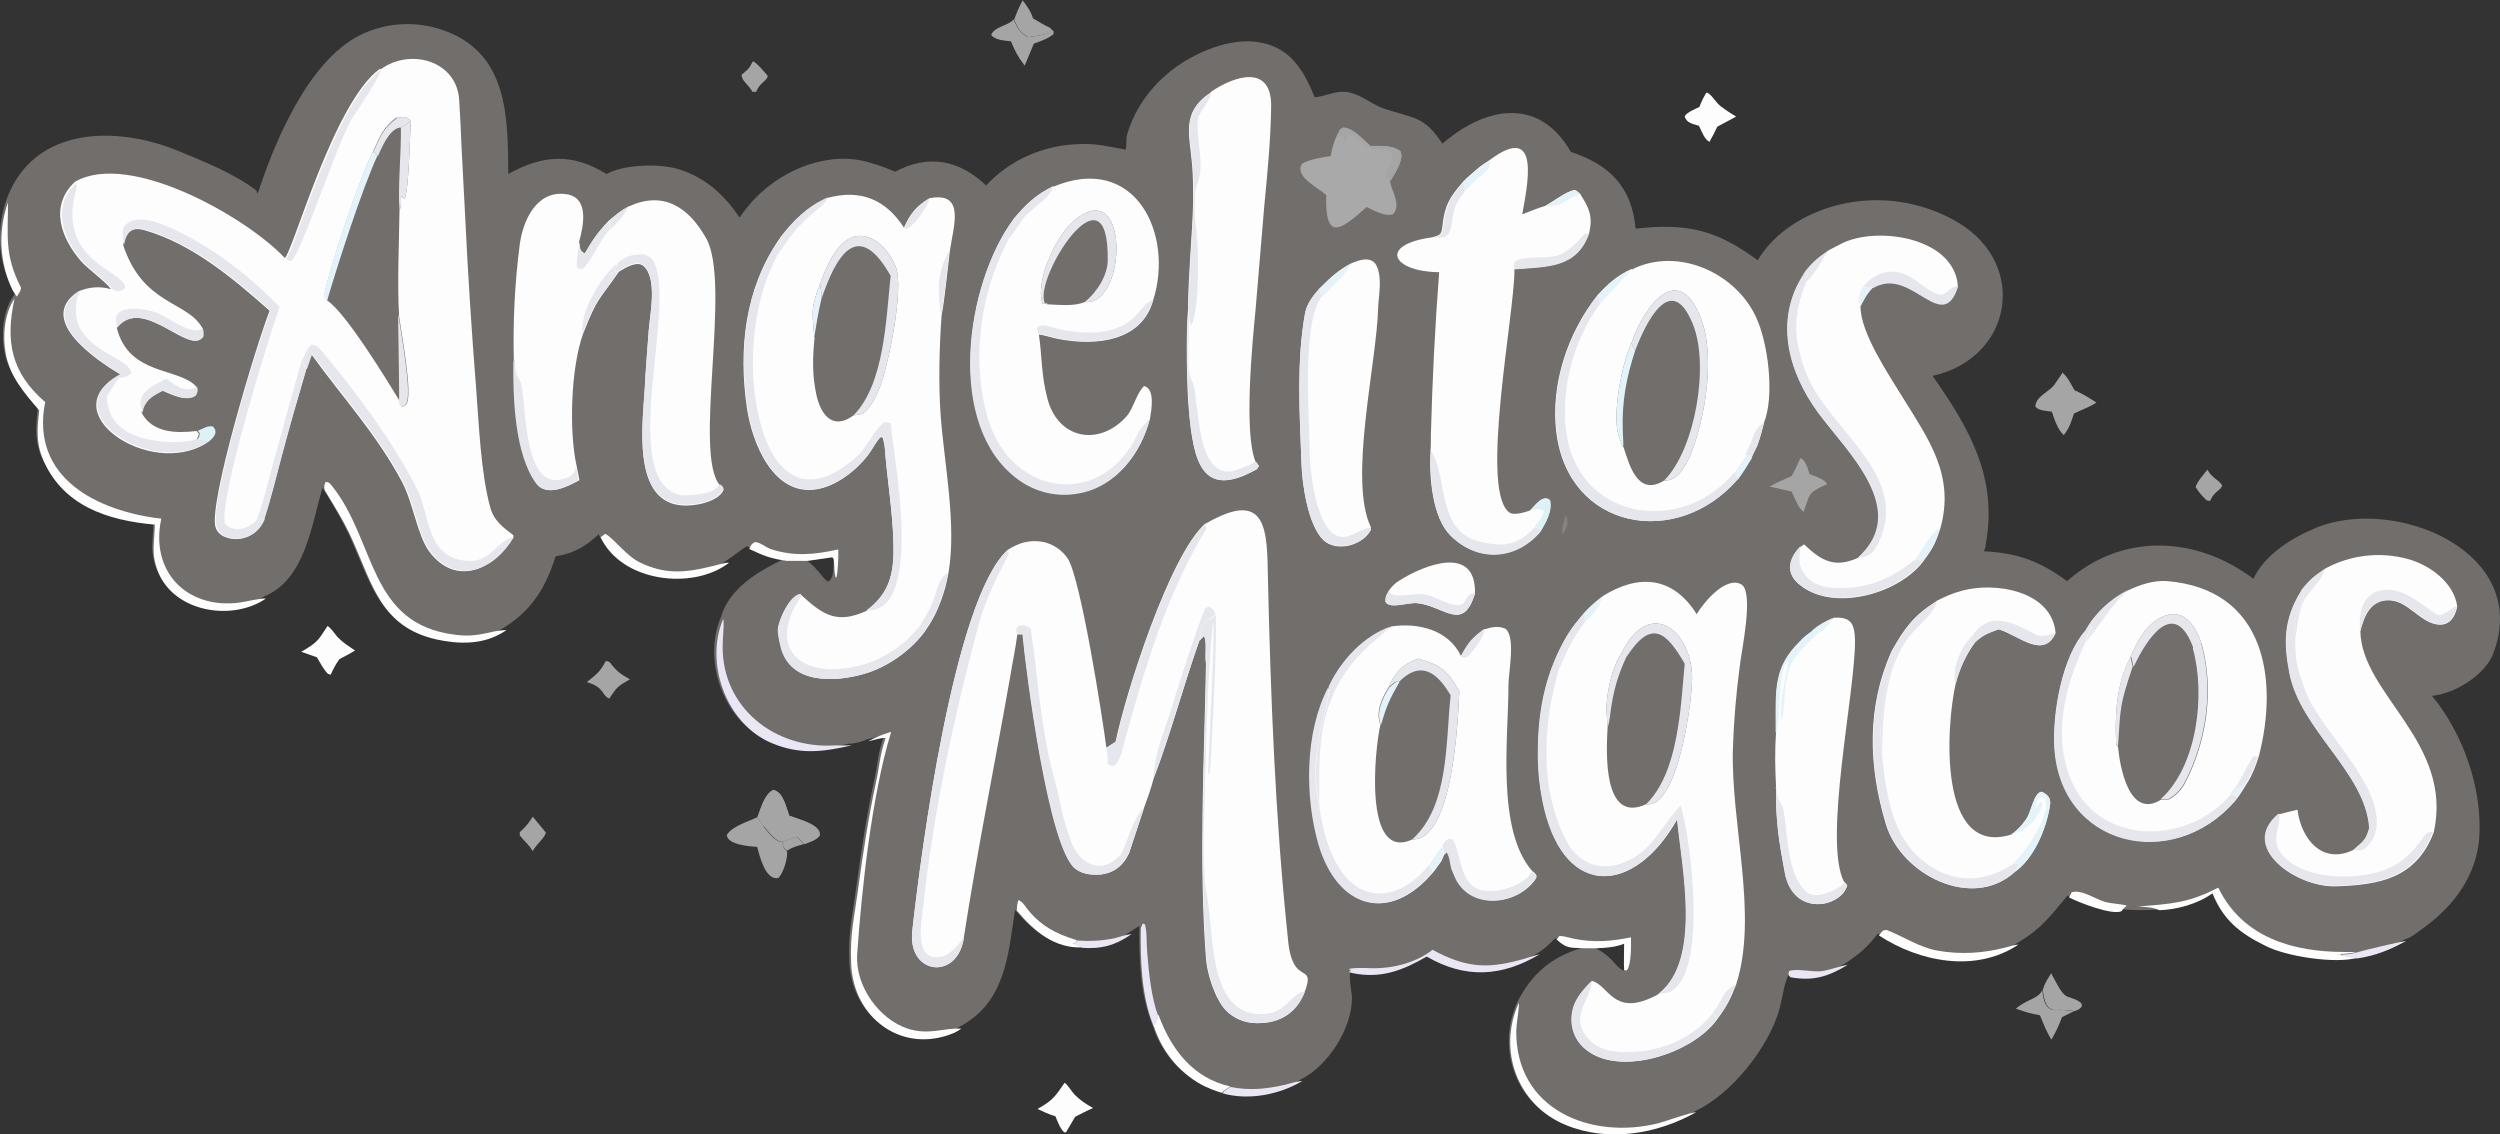 <?xml version="1.0" encoding="UTF-8"?><svg id="Layer_1" xmlns="http://www.w3.org/2000/svg" viewBox="0 0 544.66 247.15"><rect x="0" y="0" width="544.66" height="247.15" fill="#333333" stroke="none"/><defs><style>.cls-1{fill:#ddf2f7;}.cls-2{fill:#716e6c;}.cls-3{fill:#a5a5a5;}.cls-4{fill:#e6e7ed;}.cls-5{fill:#848484;}.cls-6{fill:#aaa9a9;}.cls-7{fill:#eae6f4;}.cls-8{fill:#e4f2f9;}.cls-9{fill:#fdfdfd;}</style></defs><path class="cls-2" d="M56.14,42.2c3.7-11.3,10.9-28.7,22.2-34.5,5.6-2.8,12.1-3.2,18-1.2,14.4,4.9,14.3,18.9,14.4,31.4,7.6-4.2,13.9-4.6,21.4,0,3.9-2.1,11.3-2.3,15.5-1.1,6,1.8,10.1,5.6,13.5,10.6,4.1-6.2,10.7-10.8,17.9-12.3,6.2-1.3,10.4,0,16,2.3,7.3-3.9,14-2.5,19.8,3,5.2-5.6,12.4-8.7,20-9,4-.2,6.5.5,10.4,1.2.3-1.3,0-1.9.3-3.2,1.8-6.4,6.2-11.9,11.7-15.5,4.9-3.2,11.7-5.8,17.6-4.6,6.5,1.3,9.3,6.3,11.6,11.9,2-.2,3.8-1.1,5.8-1.2,3.4-.2,6.3,2.6,9.1,3.6,6.4,2.2,8.9,1.5,12.9,7.7,9.3-8,21-10.4,28,1.8,8.3,2.7,13.3,7.6,14.1,16.7,11.2-1.2,17.5.2,26.6,6.9,3.7-6.2,10.4-10.2,17.3-12,9-2.3,18.5-.9,26.4,3.8,15.3,9.2,11.8,29.5-5.6,33.4,8.1,11.5,14.2,22.2,11.6,36.6,0,.6-.2,1.1-.4,1.6,7.5.4,12.2,2.2,18.1,6.5,12-10.6,28.1-9.9,40.6-.5,2.4-5.1,7.9-8.7,13.6-11.1,17.2-7.1,47.2,5.2,38.6,27.5-1.7,4.4-8.1,8.6-13.3,9.1,6.8,8.2,11,20.2,10.3,30.9-.6,8.2-5.5,14.8-11.8,19.4-1.4,1-2.8,2.3-4.5,2.8-3.5,1.9-6.6,3.2-10.6,3.8-4.7,1.3-15.3-.3-19.8-2.6-5.7-2.8-9.2-5.6-11.6-11.5-3.1,2.3-7.8,3.6-11.6,3.7-2.5.3-5.7.2-8.3,0-2,1-9.4-1.9-11.5-3-3.7,4.4-5.6,7.2-10.9,10.3-9.3,6.2-21.5,3.8-30.4-2-2.6,3.2-3.6,4.1-7,6.4-4.2,2.6-7.6,3.6-12.5,2.7-.8,1.1-1.5,5.7-2,7.5-2.4,8.3-10.5,18.5-18.4,22.1-8.5,4.8-19.2,6.6-28.4,2.8-10.5-4.3-14.9-16.2-10.3-26.5.2-.5.4-.9.7-1.3,3.3-5.9,7.7-9,14.1-10.8-3.3-.2-4.1.2-6.5-1.9-1.2,1.2-2.3,2.3-3.8,3.2-8.2,4.9-16.2,5.4-24.6.5-5.2,3-10,4.9-16.2,3.6-.5,1.3.3,4.2.3,5.8,0,6.5-5.2,14.8-11.2,17.7-5,3-11.7,4.3-17.4,2.7-1.4-.4-3.2-1.1-4.5-1.8-5-2.8-8.7-7.4-10.4-12.9-2.7-6.7-2.9-14.4-2.8-21.5l-2.2,1.4c-3.4,2.4-6.5,3.3-10.7,3-6.1.3-10.6-3.6-14.2-7.9-1.5,10-2.1,20.2-12.1,25.5-.4.3-1.1.7-1.5.9-11.3,4.8-22-3.1-22.5-15-.3-6.4.7-10.2,1.5-16.2,1.1-8,2.2-15.5,3.9-23.3.9-4.1.7-5.5,2.1-9.7-.6-.2-2.8.5-3.8.7-.8.5-2.9,1-3.7.9-6.2,1.4-11.2,2.1-17.4-.5-9.8-4.1-14.7-17.3-10.6-27,1.9-6.5,8.3-10.1,13.9-12.8-3.6-.6-5-1.2-8.2-2.7-1.6.9-2.8,2.1-4.3,3-7.9,6.1-23.5,4.2-28-5.6-2.9,2.7-5.5,4.2-9.4,4.8-2.1,6.7-5.1,11.7-11.2,15.5-.2.1-.3.2-.5.3-4.5,2.9-9.8,2.8-14.8,1.7-11.9-2.7-13.8-11.7-18.1-21.3-1.7-3.9-4-7.6-6.2-11.2v.2c-2.4,7.9-3.7,19.8-12.6,23.5-7.3,5-19.8,3-23.4-5.6-1.7-4.1-.9-6.3-.8-10.5-10.3-.9-20.4-4.1-24.6-14.8-1.3-3.3-1-6.6-.6-10.1-3.2-3.7-6.4-7.4-7.3-12.4-.7-3.7-.3-8.7,1.9-11.9l.5-.7c-.4-.5-.6-.9-.9-1.4-2.9-6-3.2-12.8-1-19.1,5.9-16,24-16,37.2-10.6,5.6,2.3,12.4,5,17.2,8.7l.3.7ZM181.64,121.8l-.3-.4c-1.8.3-3.6.5-5.5.8l.3.2c2,1.5,3,3.5,4.2,4.3,1.5-.5,1.2-3.5,1.3-4.9h0ZM353.94,211.5c-.1-1.8,0-4.1,0-5.9-2.1.8-4.1.9-6.3,1,3.9,1.9,4.4,4.4,6.3,4.9Z"/><path class="cls-9" d="M3.14,65.2c-2,9.2-.7,16,6.7,22.4-3.3,16.6,11.5,23.8,25.3,25.4-2.5,11.6,5.6,19.7,16.9,18.3,1.5-.2,4.7-1,5.9-.9-7.3,5-19.8,3-23.4-5.6-1.7-4.1-.9-6.3-.8-10.5-10.3-.9-20.4-4.1-24.6-14.8-1.3-3.3-1-6.6-.6-10.1-3.2-3.7-6.4-7.4-7.3-12.4-.7-3.7-.3-8.7,1.9-11.9v.1Z"/><path class="cls-9" d="M194.14,159.5c-4.2,13.7-6.4,34.1-7.4,48.5-.4,6.8,4.7,14,11,16.1,4.7,1.5,7.8-.2,11.7,0-.4.3-1.1.7-1.5.9-11.3,4.8-22-3.1-22.5-15-.3-6.4.7-10.2,1.5-16.2,1.1-8,2.2-15.5,3.9-23.3.9-4.1.7-5.5,2.1-9.7-.6-.2-2.8.5-3.8.7,1.8-1,3-1.4,4.8-2h.2Z"/><path class="cls-9" d="M70.74,106.8c-.2-.9-.1-1,.2-1.8.8,0,1,.4,1.5,1,9.6,12.2,7.8,30,26.8,32.3,5.4.7,7.8-1.1,11.1-1-.2.1-.3.2-.5.3-4.5,2.9-9.8,2.8-14.8,1.7-11.9-2.7-13.8-11.7-18.1-21.3-1.7-3.9-4-7.6-6.2-11.2Z"/><path class="cls-9" d="M330.94,218.7c-.1,2-.5,3.8-.6,5.8-.2,17.3,16.3,23.9,31,20.2,1.5-.4,7.1-2.4,8.2-2.4-8.5,4.8-19.2,6.6-28.4,2.8-10.5-4.3-14.9-16.2-10.3-26.5l.1.1Z"/><path class="cls-9" d="M483.34,193.5c5.3,10.8,16.3,13.9,27.4,13.9h2.6c-1.4.4-2.9.4-4.3.5h1.2l-.3.2c1.2.2,2.4.5,3.5.6-4.7,1.3-15.3-.3-19.8-2.6-5.7-2.8-9.2-5.6-11.6-11.5-3.1,2.3-7.8,3.6-11.6,3.7-1.6-.7-2.9-.7-4.7-.8,7.3-.6,10.9-.7,17.5-4.1l.1.1Z"/><path class="cls-7" d="M157.64,135.1c.1,1.7-.2,3.9-.2,5.7-.1,13.5,11.5,22.4,24.4,21.6h3.7c-6.2,1.4-11.2,2.1-17.4-.5-9.8-4.1-14.7-17.3-10.6-27l.1.2Z"/><path class="cls-7" d="M312.04,206.9c6.9,3.7,11.4,4.3,18.9,2.3,1.3-.3,3.4-1.1,4.5-1.3-8.2,4.9-16.2,5.4-24.6.5-5.2,3-10,4.9-16.2,3.6l-.7-.2.4-.5h-.4v-.2c.9-.3,2.9-.2,3.9-.2,4.9.3,10.3-.9,14.3-4h-.1Z"/><path class="cls-9" d="M130.94,117l.9-.7c1.6.7,4.6,4.8,7.5,6.2,5.5,2.7,9.9,2.3,15.6.9,1-.2,3.1-.9,3.9-.8-7.9,6.1-23.5,4.2-28-5.6h.1Z"/><path class="cls-9" d="M409.44,203.7c.8-1,.6-1,1.6-1.1,3.8,1.5,6.9,3.7,11,4.5,5.1.9,10,.6,15-.7.8-.2,1.9-.6,2.7-.6-9.3,6.2-21.5,3.8-30.4-2l.1-.1Z"/><path class="cls-9" d="M252.44,221.2c2.7,7.4,7.5,13.7,15.6,15.5-.7.5-1.3.7-1.8,1.4-1.4-.4-3.2-1.1-4.5-1.8-5-2.8-8.7-7.4-10.4-12.9.7-.9.7-1.2,1-2.3l.1.1Z"/><path class="cls-9" d="M163.24,119.6c.4-.9.4-1,1.2-1.5,1.2,0,2.2,1.1,3.7,1.6,5.1,1.6,9.5,1.1,14.5,0,0,2.1,0,4.1-.4,6.1h-.2c-.4-1.8-.2-2.3-.4-4l-.3-.4c-1.8.3-3.6.5-5.5.8h-4.4c-3.6-.5-5-1.1-8.2-2.6h0Z"/><path class="cls-9" d="M339.14,204.7l.6-.8c.9,0,2.1.4,3.1.6,4.3.9,8.2.6,12.5-.3,0,1.8.1,5.9-.9,7.2h-.6c-.1-1.6,0-4,0-5.8-2.1.8-4.1.9-6.3,1h-1.9c-3.3-.2-4.1.3-6.5-1.9h0Z"/><path class="cls-9" d="M221.54,198.6c0-.8,0-1.9.4-2.5.7.3,1.2,1,1.7,1.7,2.8,3.7,6.4,5.7,10.9,7v.4l-.8.4h.3c.4.2,1.4.6,1.8.8-6.1.3-10.6-3.6-14.2-7.9l-.1.1Z"/><path class="cls-7" d="M248.64,202l.3-.8.5.2c.5,1.8.3,4.1.5,6.1.3,4,.9,10.1,2.4,13.8-.2,1.1-.3,1.4-1,2.3-2.7-6.7-2.9-14.4-2.8-21.5l.1-.1Z"/><path class="cls-9" d="M1.74,44.1c0,7.4-.8,11.4,2.8,18.5.2.4-.6,1.7-.9,2-.4-.5-.6-.9-.9-1.4-2.9-6-3.2-12.8-1-19.1Z"/><path class="cls-9" d="M450.84,195.4l.5-1c2.1-.7,5.2,1.5,7.3,2.1,1.5.4,3.3.4,4.7.8-.5.5-.8.6-1.1,1.2-2,1-9.4-1.9-11.5-3l.1-.1Z"/><path class="cls-7" d="M268.04,236.8c4,.8,7.6.5,11.6-.4,1.4-.3,2.6-.8,4.1-.9-5,3-11.7,4.3-17.4,2.7.5-.7,1-1,1.8-1.4h-.1Z"/><path class="cls-7" d="M389.94,212.8c-.4-.7-.3-.3-.2-1.2,1.2-.7,5.2.2,7,0,2.1-.3,3.9-1.1,5.8-1.4-4.2,2.6-7.6,3.6-12.5,2.7l-.1-.1Z"/><path class="cls-7" d="M234.54,204.9c2.9.2,5.4.1,8.3-.5,1.5-.4,2.1-.7,3.7-.9-3.4,2.4-6.5,3.3-10.7,3-.4-.2-1.4-.6-1.8-.8h-.3l.8-.5v-.4.1Z"/><path class="cls-7" d="M513.44,207.5c1.7-.5,9.2-2.3,10.8-2.5-3.5,1.9-6.6,3.2-10.6,3.8-1.2,0-2.4-.3-3.5-.6l.3-.2h-1.2c1.4,0,2.9-.1,4.3-.5h-.1Z"/><path class="cls-9" d="M82.94,15.1c6.4-4.7,16.6-1.9,17.1,6.7.2,3.4.4,6.7.5,10l.8,15.3c.6,12.6,1.4,25,2.4,37.6.6,7.7,1,18.1,3,25.6.8,3.2,2.9,4.6,5.1,6.3v.5c-4.2,7-12.5,10.8-18.3,3.1-2.6-3.5-3.5-10.5-5.9-15.1-5.5-10.4-13.1-18.6-19.8-27.9-.4,1.1-.8,2.3-1.2,3.4-1.9,6.4-3.7,12.7-5.4,19.1-1.1,4.2-2.4,9.4-3.7,13.4-.6,1.5-1.6,2.8-3.1,3.6s-3.5,1-5.1.4c-1-.3-1.9-1-2.3-2-2-4.5,9.1-40.9,11.7-47.4-7.9-7-16.8-14.5-27.1-17.5-3-.9-4.3.4-4.8,3.2,4.3,13.1,14,12.2,17.2,18,.3.9.2,1,.2,1.9-2.9,4.5-13.1-9.1-18.8-1.9,2.6,10.5,13.5,8.6,17.3,12.8.2,1.3.2.8-.2,1.9-1.8,1.6-5.3-.2-7.2-1-1.9,1-3.6,1.8-4.3,4,0,.3-.2.5-.2.8,2.4,4.5,7.6,4.5,12,4l.5.6q-.2.8-.6,1.4c.9.2,1.4.3,2.3.6-12.4,7.9-34.1-6.9-18.8-14.9-5.2-3.1-18.5-12-9.2-18.1,2.4-1,4.7-1.2,7.1-.5-.7-1.3-5-4.4-6.4-6-4.4-5-7.1-12.1-1.4-17.4,11.9-6.9,37.6,7.9,45.7,16.6,1.7-1.1,10.6-33.9,20.7-41.2l.2.1Z"/><path class="cls-4" d="M27.04,53.4c-.1-1.2-.7-3.4.2-4.3,2.6-2.7,7.9-.4,10.7.9,8.7,4.1,16.3,10,23,16.9-2.4,6.4-13.5,42.8-11.9,47.2,1.9,2.1,5.2,1.1,6.9-.8l1.8-.3c-.6,1.5-1.6,2.8-3.1,3.6s-3.5,1-5.1.4c-1-.3-1.9-1-2.3-2-2-4.5,9.1-40.9,11.7-47.4-7.9-7-16.8-14.5-27.1-17.5-3-.9-4.3.4-4.8,3.2v.1Z"/><path class="cls-4" d="M65.64,78.8c.6-1.2,1.2-2.9,2.2-3.7,1.2,0,2.1,1.1,2.8,2,7.5,9.1,14.7,18.7,20.1,29.2,3.1,6,1.9,15,10.9,15.9,5.3.5,6.6-4.5,10.3-5.2-4,7-12.4,10.8-18.2,3.1-2.6-3.5-3.5-10.5-5.9-15.1-5.5-10.4-13.1-18.6-19.8-27.9-.4,1.1-.8,2.3-1.2,3.4l-1.1-1.7h-.1Z"/><path class="cls-4" d="M26.44,81.6c-5.2-3.1-18.5-12-9.2-18.1-4.1,12.4,10.6,13.7,11.4,17.7-1,1.3-2.8,1-2.9,1.3-.5.8-1.9,3-2.5,3.9.4,7.5,6.6,9.4,13.4,9.9,1.6.1,4.7-.1,6.3-.6.9.2,1.4.3,2.3.6-12.4,7.9-34.1-6.9-18.8-14.9v.2Z"/><path class="cls-4" d="M62.34,56.3c1.7-1.1,10.6-33.9,20.7-41.2,0,1.2-4.7,8.3-5.7,9.7-3.3,4.2-11.8,31.2-14,32.1-.8-.2-.5,0-1-.6Z"/><path class="cls-4" d="M16.64,39.7c.2,1.8-.4,2.4-.6,4-.9,5.4.4,9.6,4.7,13.2,1.9,1.8,6,3.7,6.6,5.5-.4,1.3-1.8,1.2-2.8.7-.7-1.3-5-4.4-6.4-6-4.4-5-7.1-12.1-1.4-17.4h-.1Z"/><path class="cls-4" d="M65.64,78.8l1.1,1.7c-1.9,6.4-3.7,12.7-5.4,19.1-1.1,4.2-2.4,9.4-3.7,13.4l-1.8.3c1.1-2,3.2-10.7,3.9-13.2l5.9-21.3Z"/><path class="cls-4" d="M25.64,71.4c-2.2-5.5,5.7-4.3,8.4-3.3s8,5.4,10.1,3.3c.3.9.2,1,.2,1.9-2.9,4.5-13.1-9.1-18.8-1.9h.1Z"/><path class="cls-4" d="M30.94,89.9c-.1-1.2-.6-1.7-.2-3,.7-2.2,3.5-3.3,5.5-4.4,2,1.6,4.3,3.2,6.7,1.7.2,1.3.2.8-.2,1.9-1.8,1.6-5.3-.2-7.2-1-1.9,1-3.6,1.8-4.3,4,0,.3-.2.5-.2.8h-.1Z"/><path class="cls-2" d="M86.44,25.7c1.5-.2,1.8-.5,3.1.6-.3,3.3-.4,15-1.4,17l-.8-.5c0,.9.2,2.2-.3,2.9-.1,7.1-.5,16.1-.1,23.1.4,3.3,3.1,17.3,1.6,19.2-.2.3-.4.5-.8.6l-.5-.3.3.3v-.2c-.4-.4-.5-.6-.5-1.1-3-4.9-11.6-19-15.7-21.8-.3-.2-.7-.8-.7-1.1,1.1-6.2,8.2-26.9,10.7-31.5,1.4-3.2,2.3-5.4,5.2-7.4l-.1.2Z"/><path class="cls-8" d="M71.24,65.6c-.3-.2-.7-.8-.7-1.1,1.1-6.2,8.2-26.9,10.7-31.5l1,.9c-3.3,7.1-8.8,24.1-11,31.7Z"/><path class="cls-4" d="M89.54,26.3c-.3,3.3-.4,15-1.4,17l-.8-.5c0,.9.2,2.2-.3,2.9-.4-4.6.4-12.7.3-17.9.9-.6,1.3-.8,2.2-1.5Z"/><path class="cls-4" d="M86.84,68.8c.4,3.3,3.1,17.3,1.6,19.2-.2.3-.4.5-.8.6l-.5-.3.3.3v-.2c-.4-.4-.5-.6-.5-1.1.1-.2-.2-16.7-.2-18.6l.1.1Z"/><path class="cls-4" d="M86.44,25.7c1.5-.2,1.8-.5,3.1.6-.9.7-1.3.9-2.2,1.5h-.3c-2.3.5-3.8,4.2-4.7,6.2l-1-.9c1.4-3.2,2.3-5.4,5.2-7.4h-.1Z"/><path class="cls-9" d="M262.64,114.1c13.6-7.9,13.4,1.6,13.6,12,.6,26,1.6,52.1,4.3,77.9.2,2.1.4,4.2,1.4,6,1.4,2.7,3.8,1.4,2.7,4.9-.1.4-.2.8-.4,1.1-1.8,4.7-5.5,7-10.5,6.9-2.5,0-5-1-6.7-2.8-2.3-2.4-4.1-8-4.3-11.3-1.6-21-.4-43.4,0-64.3-.3-2.1.3-5-.5-6l-.9,1c-3.5,9.8-6.3,20.5-10,30.1-.6,2.3-1.3,4.2-2.1,6.4l-3.3,10c-.3.6-.7,1.3-1.1,1.8-1.3,1.6-2.8,2.4-4.8,2.7-2,.2-4.2,0-5.8-1.3-5.8-4.9-10.6-42.7-11.4-51h-1.2c-.4,3.2-1.1,6.3-1.6,9.5-3.3,18.7-7.1,37.5-10,56.2-1.1,9.8-12.3,8.7-11.3-1,1.9-17.1,9.1-72.4,20.8-83.1,2.5-1.6,4.9-2.3,7.9-1.7,2.1.5,4,1.8,5.2,3.6,2.8,4.4,7.5,34.2,8.4,41.2l2-1.3c2.2-10.6,11.7-40.5,19.5-47.5h.1Z"/><path class="cls-4" d="M219.64,119.8c0,.1.1,1.1.1,1.1-2.7,4.9-5.3,10.4-6.7,15.8-5.3,19.9-9.7,40.3-11.9,60.8-.4,3.5-2.2,12.3,4.1,10.9,1.7-.4,4.1-2.9,4.8-4.5-1.1,9.8-12.3,8.7-11.3-1,1.9-17.1,9.1-72.4,20.8-83.1h.1Z"/><path class="cls-4" d="M264.84,133.8c.5,2.2-.9,31.2-1.3,34.7h-.3c0-3.5,1.6-32.1,1-32.8-1.5,15.3-1.5,30.9-2,46.3,0,3,0,9.9.6,12.6v-.3c1.8,8.8,0,28.4,13.5,26.5,4-.6,5.3-4.6,8-4.8-1.8,4.7-5.5,7-10.5,6.9-2.5,0-5-1-6.7-2.8-2.3-2.4-4.1-8-4.3-11.3-1.6-21-.4-43.4,0-64.3-.3-2.1.3-5-.5-6l-.9,1c.4-1.7.5-4.3,2.3-4.6l1.2-1-.1-.1Z"/><path class="cls-4" d="M261.34,139.5c.4-1.7.5-4.3,2.3-4.6-.2,2.7-.5,7.2-.9,9.7-.3-2.1.3-5-.5-6l-.9,1v-.1Z"/><path class="cls-4" d="M224.54,136.8c1.6,10.8,2.1,21.5,5,32.2,1.3,4.7,2,9.7,3.8,14.3,1.8,5,6.6,7.4,10.6,3.1l1.9-.4c-.3.6-.7,1.3-1.1,1.8-1.3,1.6-2.8,2.4-4.8,2.7-2,.2-4.2,0-5.8-1.3-5.8-4.9-10.6-42.7-11.4-51,.7-.5,1.1-.8,1.7-1.4h.1Z"/><path class="cls-4" d="M262.64,114.1c0,.1.2,1.1.2,1.1-8.7,14.1-13.4,30.4-17.8,46.2-.4,1.5-1,4.4-2.2,5.4-1,0-.8.1-1.5-.4v-.9c0-.8-.1-1.8-.2-2.6l2-1.3c2.2-10.6,11.7-40.5,19.5-47.5Z"/><path class="cls-4" d="M241.14,162.9l2-1.3c-.3,1.2-.5,2.8-1.2,3.7l-.5.2c0-.8-.2-1.8-.3-2.6h0Z"/><path class="cls-4" d="M251.24,169.6c.5-6.1,2-9,3.8-14.7,2.3-7.4,4.6-14.8,7.4-22.1.2-.5.7-.5,1.1-.6.9.6.7.5,1.3,1.6l-1.2,1c-1.8.4-1.9,2.9-2.3,4.6-3.5,9.8-6.3,20.5-10,30.1l-.1.1Z"/><path class="cls-4" d="M244.04,186.5c1.6-2.9,2.9-8.7,5.2-10.5l-3.3,10-1.9.4v.1Z"/><path class="cls-4" d="M221.64,138.1c-.3-.6-.2-.5-.2-1.3l.6-.5c1.6-.1.9-.2,2.4.5-.6.5-1,.9-1.7,1.4h-1.2l.1-.1Z"/><path class="cls-9" d="M180.34,43.1c7.1-1.9,12.6.3,16.6,6.5,1.4-3.1,2.6-4.6,5.5-6.4,8.1-1.6,5.2,6.3,4.5,11.5-.4,3.1-1.2,11.2-1.8,14-.5,6.8-.7,15.1-.2,21.9.8,10.6,3.5,23.7,1.7,34.2-.5,2.6-.7,3.4-1.6,6-1,2.7-2,4.6-3.7,7-3.1,4.1-8.1,7.6-13,9-6.5,1.9-16.2,2.3-18.2-5.9-.3-1.4-.8-3.1-.5-4.5.5-2.1,2.4-6.4,4.7-7l.4.4c4.8,4.4,7.8,6.1,14,3.3,5.4-4,6.1-8.7,5.9-15.1-.2-6.9-1.4-13.8-1.9-20.7l-.4-1.9-.4-.2c-.9.6-1.9,2.7-2.8,3.9-2.6,3.4-6.9,6.8-11.2,7.5-9.5,1.6-14.1-10.2-15.2-17.6-1.9-12.9-.5-26.1,7.1-37,2.8-3.7,6-6.9,10.4-8.8l.1-.1Z"/><path class="cls-4" d="M169.94,51.9c.4,2.8-.5,1.7-.8,4.2-5.6,10.4-6.5,25.9-3.2,37.1,3.8,12.6,11.8,14.7,21.2,5.8h2.1c-2.6,3.4-6.9,6.8-11.2,7.5-9.5,1.6-14.1-10.2-15.2-17.6-1.9-12.9-.5-26.1,7.1-37h0Z"/><path class="cls-4" d="M201.24,137.8c-3.1,4.1-8.1,7.6-13,9-6.5,1.9-16.2,2.3-18.2-5.9-.3-1.4-.8-3.1-.5-4.5.5-2.1,2.4-6.4,4.7-7l.4.4c-7.6,10.9-.8,18,11.4,15.5,5.9-1.2,11.1-4.6,14.7-9.4l.6,1.9h-.1Z"/><path class="cls-4" d="M194.04,92.2c.7,7.8,7.4,41.4-5.3,40.8,5.4-4,6.1-8.7,5.9-15.1-.2-6.9-1.4-13.8-1.9-20.7.1-1.3,0-2.2.5-3.4l.7-1.6h.1Z"/><path class="cls-4" d="M180.34,43.1c-.4,1.3-2.7,2.8-3.9,3.9-3.2,2.9-5,5.4-7.3,9,.3-2.5,1.2-1.4.8-4.2,2.8-3.7,6-6.9,10.4-8.8v.1Z"/><path class="cls-4" d="M187.14,99c1.8-1.8,3.1-4.9,5.1-6.7.6-.5.9-.3,1.8-.1l-.7,1.6c-.5,1.2-.4,2.1-.5,3.4l-.4-1.9-.4-.2c-.9.6-1.9,2.7-2.8,3.9h-2.1Z"/><path class="cls-4" d="M205.04,68.7c-.8-5.2-1-9.4,1.8-14-.4,3.1-1.2,11.2-1.8,14Z"/><path class="cls-4" d="M196.94,49.7c1.4-3.1,2.6-4.6,5.5-6.4-.2,1.7-3.5,6.1-4.9,6.6l-.6-.2Z"/><path class="cls-4" d="M203.14,131.3l1.8-.5c-1,2.7-2,4.6-3.7,7l-.6-1.9c.9-1.4,1.9-3,2.5-4.6Z"/><path class="cls-4" d="M203.14,131.3c1.1-2.6,1.1-5.1,3.4-6.5-.5,2.6-.7,3.4-1.6,6l-1.8.5h0Z"/><path class="cls-2" d="M178.64,61.9c1.2-3.3,3.3-8.6,6.8-10.1,1.4-.6,2.7-.5,4,0,2.6,1,4.7,3.8,5.7,6.3,1.9,4.6-1.6,21.8-3.6,26.6-.7,1.7-2.1,4.7-3.9,5.5-.5.2-1.2.2-1.7.3-4.6,3.4-7.2-.3-8.1-4.6-.9-4.3-.8-7.8-.4-12.1-.4-5.5-1-6.2,1.2-11.9Z"/><path class="cls-4" d="M178.64,61.9c1.2-3.3,3.3-8.6,6.8-10.1,1.4-.6,2.7-.5,4,0,2.6,1,4.7,3.8,5.7,6.3,1.9,4.6-1.6,21.8-3.6,26.6-.7,1.7-2.1,4.7-3.9,5.5-.5.2-1.2.2-1.7.3,6.8-6.9,7.1-21.2,8.1-30.4-7.3-12.9-12-4-15.1,5.1.1-1.1-.1-2.2-.3-3.3Z"/><path class="cls-8" d="M177.44,73.8c-.4-5.5-1-6.2,1.2-11.9.2,1.1.4,2.2.3,3.3-.7,3-1.1,5.5-1.6,8.6h.1Z"/><path class="cls-9" d="M349.14,129.9c7.8-4.9,15.3-4.4,20.5,3.9,1.7-2.8,6.4-8.3,9.7-6.5,2.9,1.6,0,14.8-.3,17.8-.8,6-1.3,11.9-1.5,17.9-.5,16.6,5.6,36.4.7,51.5-1.2,3.1-2,4.7-4,7.4-5.3,7.7-22,13.1-29.2,6.3-1.6-1.5-2.5-3.5-2.6-5.7-.1-4,1.9-6.2,4.4-8.8,3.6.9,4.6,7.7,13.3,3.5.5-.2,1-.5,1.4-.8,9.3-7.4,4.9-27.3,3.9-38,0,.1-.2.3-.2.4-9.1,15.9-23.9,17.1-28.7-2.4-1.1-4.7-1.5-8.7-1.4-13.5.1-8.9,1.9-17,6.5-24.7,1.3-2,2-2.8,3.5-4.6,1.5-1.6,2.4-2.4,4.1-3.7h-.1Z"/><path class="cls-4" d="M341.54,138.2l.5.6c-.6,2.4-2.7,4.6-2.4,7-3.5,12-4.3,25.5,1.4,37,3.1,6.3,9.2,7.5,15,4,4.6-2.8,6.5-7.7,10.1-11.3,2.2,6.3,6.9,42-4.7,40.9,9.3-7.4,4.9-27.3,3.9-38,0,.1-.2.3-.2.4-9.1,15.9-23.9,17.1-28.7-2.4-1.1-4.7-1.5-8.7-1.4-13.5.1-8.9,1.9-17,6.5-24.7h0Z"/><path class="cls-4" d="M374.14,221.9c-5.3,7.7-22,13.1-29.2,6.3-1.6-1.5-2.5-3.5-2.6-5.7-.1-4,1.9-6.2,4.4-8.8,0,4.4-5.6,8,0,13.3,2.4,2.2,6,2.3,9,2.2,6.3-.3,12.4-2.8,16.7-7.6.2-.3.5-.6.7-.8l1,1.2v-.1Z"/><path class="cls-4" d="M341.54,138.2c1.3-2,2-2.8,3.5-4.6l.3,1.9c-3,3.9-3.6,5.7-5.7,10.3-.2-2.4,1.8-4.6,2.4-7l-.5-.6h0Z"/><path class="cls-4" d="M378.14,214.5c-1.2,3.1-2,4.7-4,7.4l-1-1.2c2-2.5,2.2-4.9,5-6.2h0Z"/><path class="cls-8" d="M349.14,129.9c-.5,2-2.2,4.4-3.8,5.6l-.3-1.9c1.5-1.6,2.4-2.4,4.1-3.7h0Z"/><path class="cls-2" d="M353.34,142.2c5.8-11.8,14.7-5.4,15.3,4.7.3,4.5-3,29.5-10,28.3-9.5,4.4-8.7-11.4-8.4-16.7-.1-.3-.1-2.3-.2-2.9-.3-3.8,1.1-10.3,3.3-13.4h0Z"/><path class="cls-4" d="M353.34,142.2c5.8-11.8,14.7-5.4,15.3,4.7.3,4.5-3,29.5-10,28.3,7.1-7,7.5-21.2,8.4-30.6-4.1-7.1-7.3-9.7-12.6-1.6-.4-.5-.4-.4-1.1-.7v-.1Z"/><path class="cls-4" d="M350.24,158.5c-.1-.3-.1-2.3-.2-2.9-.3-3.8,1.1-10.3,3.3-13.4.7.3.7.2,1.1.7-2,4.2-3,7.8-3.6,12.5,0,.6-.4,2.7-.6,3.1h0Z"/><path class="cls-9" d="M302.94,136.5c5.9-.9,12.6.6,15.4,6.5,1.7-3,2.3-3.8,5.1-5.9,1.6-.5,3-.8,4.6-.1,2.2,2,.6,9.4.6,12.3,0,11.5-2.7,31.5,5.2,40.5.5.3.5.4.9.9v.5c-3.5,5.6-13.1,7.1-17,1.1-.7-1-1.1-2.4-1.5-3.2-.2-1-.4-2.8-1-3.5l-.6.6-.6,1.4-1.6,2.2c-9.7,11.7-20.9,8-25-5.8-3-10.4-3-24.5,2.1-34.2,0-.2.2-.3.2-.5,2.6-5.4,7.5-10.7,13.3-12.7l-.1-.1Z"/><path class="cls-4" d="M312.24,189.8c-9.7,11.7-20.9,8-25-5.8-3-10.4-3-24.5,2.1-34.2.4,2-1.1,6.9-1.7,9.1-1,4.1-1.6,12.1-.3,15.9.8,7.5,4.3,20.7,14.2,19.8,3.9-.4,7.5-3.2,9.8-6.2l.8,1.5.1-.1Z"/><path class="cls-4" d="M314.24,184.2c.5-.8.6-1.1,1.5-1.5.6.1.8.1,1.1.8,1.5,3.3,1.4,9.2,5.7,10.4,3.3.9,9.4-.8,11.2-4,.5.3.5.4.9.9v.5c-3.5,5.6-13.1,7.1-17,1.1-.7-1-1.1-2.4-1.5-3.2-.2-1-.4-2.8-1-3.5l-.6.6-.2-2-.1-.1Z"/><path class="cls-4" d="M289.44,149.7c0-.2.2-.3.2-.5,2.6-5.4,7.5-10.7,13.3-12.7-2.4,2.4-4.6,3.8-7.1,6.6-8.7,9.7-8.5,19.6-8.4,31.6-1.3-3.9-.7-11.9.3-15.9.6-2.2,2.1-7.1,1.7-9.1h0Z"/><path class="cls-4" d="M323.34,137.1c0,1.8-2.3,4.6-3.5,5.9l-.9.3c-.2,0-.5-.3-.7-.4,1.7-3,2.3-3.8,5.1-5.9v.1Z"/><path class="cls-8" d="M314.24,184.2l.2,2-.6,1.4-1.6,2.2-.8-1.5c1-1.5,1.8-2.7,2.9-4.1h-.1Z"/><path class="cls-2" d="M308.94,143.5c5,1.4,6.4,2.6,9,7.1-.3,6-1.3,32.5-10.3,32.3-10.7,4.9-8.1-19.9-6.9-25-1.1-2.8.3-5.8,1.8-8.2,1.4-3.3,3-4.9,6.4-6.2h0Z"/><path class="cls-4" d="M308.94,143.5c5,1.4,6.4,2.6,9,7.1-.3,6-1.3,32.5-10.3,32.3,8.1-7.2,7.3-21.2,8.4-31.4-2.9-5-6.5-7.7-11.2-3h-.7c0-.1-1.6,1.2-1.6,1.2,1.4-3.3,3-4.9,6.4-6.2h0Z"/><path class="cls-8" d="M302.64,149.8l1.6-1.3h.7c-2.2,3.8-2.9,5.4-4.1,9.5-1.1-2.8.3-5.8,1.8-8.2Z"/><path class="cls-9" d="M463.44,128.7c2.8-1.3,5.6-2.3,8.7-2.1,21.4,1.8,24.3,21.4,20,38.1-.6,1.9-1.4,4.1-2.5,5.8-.7,1.1-1.2,2-2,3.1-.2.3-.5.6-.7.9-13.6,15.6-38.1,9.9-39.3-11.9-.4-7.4,1.7-19.7,6.8-25.3,2-3.6,5.4-6.7,9-8.5v-.1Z"/><path class="cls-4" d="M454.34,137.2h.5l.9-.8h.2l-.2.3c-.9,1.2-1,1.7-1.4,3.2-4.2,9.1-7.1,19.4-3.5,29.1,5.6,15.4,25.7,15.5,35.3,3.9l1.4.8c-.2.3-.5.6-.7.9-13.6,15.6-38.1,9.9-39.3-11.9-.4-7.4,1.7-19.7,6.8-25.3v-.2Z"/><path class="cls-4" d="M463.44,128.7c-4.2,4-6,7.7-9,11.2.4-1.5.5-1.9,1.4-3.2l.2-.3h-.2l-.9.8h-.5c2-3.7,5.4-6.7,9-8.6v.1Z"/><path class="cls-4" d="M486.94,171.7c1.6-2.3,2.6-5.1,4-6.9h1c-.6,1.8-1.4,3.9-2.5,5.6-.7,1.1-1.2,2-2,3.1l-1.4-.8.8-1h.1Z"/><path class="cls-8" d="M486.94,171.7c.8,0,1.8-.9,2.6-1.3-.7,1.1-1.2,2-2,3.1l-1.4-.8.8-1h0Z"/><path class="cls-2" d="M464.14,143.1c1.6-3.5,3.5-7.4,7.4-8.9,4.5-1.7,6.8,2.4,8.1,6,2.8,9.9,1.2,21.2-3.6,30.4-.7,1.4-2.1,2.9-3.6,3.6h-1.6c-7,4.4-9-7.2-9.4-11.5l-.4-.5c-.3-6.3,0-13.2,3.1-19v-.1Z"/><path class="cls-4" d="M479.54,140.1c2.8,9.9,1.2,21.2-3.6,30.4-.7,1.4-2.1,2.9-3.6,3.6h-1.6c8-7.2,9.8-22.9,7-32.8l.4-.7c.6,0,.8-.2,1.3-.5h.1Z"/><path class="cls-4" d="M464.14,143.1c1.6-3.5,3.5-7.4,7.4-8.9,4.5-1.7,6.8,2.4,8.1,6-.5.3-.7.4-1.3.5l-.4.7c-4.2-11.7-10.3-2.1-13.1,3.9l-.5-2.1-.2-.1Z"/><path class="cls-4" d="M461.44,162.6l-.4-.5c-.3-6.3,0-13.2,3.1-19l.5,2.1c-2.9,8.7-2.6,8.6-3.2,17.3v.1Z"/><path class="cls-9" d="M355.54,58.7c10-5,22.5.7,27,10.3,2.7,5.7,4.1,17.2,1.8,23-.5,1.9-.8,3.2-1.5,5.1l-1.2,2.5c-1.1,1.8-1.8,3-3.1,4.8-13.2,15.3-37,11.1-39.5-10.4-1.2-10.4,2.5-21.5,9-29.7,2.3-2.5,4.3-4.3,7.4-5.7l.1.1Z"/><path class="cls-4" d="M378.64,104.4c-13.2,15.3-37,11.1-39.5-10.4-1.2-10.4,2.5-21.5,9-29.7l.5,1.8c-5.7,7.7-8.7,18.5-7.4,28,2.5,19.2,25.1,22.8,36.7,8.7l.7,1.6h0Z"/><path class="cls-8" d="M348.14,64.4c2.3-2.5,4.3-4.3,7.4-5.7-1.9,1.9-5.1,5.4-6.9,7.5l-.5-1.8Z"/><path class="cls-4" d="M381.34,96.8c.8-2.2,1.1-3.6,3-4.8-.5,1.9-.8,3.2-1.5,5.1l-1.2,2.5-1.4-.5c.3-.8.7-1.6,1.1-2.4v.1Z"/><path class="cls-8" d="M380.34,99.2l1.4.5c-1.1,1.8-1.8,3-3.1,4.8l-.7-1.6c.9-1.3,1.6-2.3,2.4-3.6v-.1Z"/><path class="cls-2" d="M355.44,74.8c2-6.4,9.4-18.3,14.7-6.5,3.8,8.3,1.5,22.3-1.7,30.4-1,2.5-2.9,6.2-5.9,6-5.7,3.5-7.5-3.2-8.8-7.2-.4-.3-.7-1.6-.9-2-1.9-4.3.6-16.8,2.6-20.7h0Z"/><path class="cls-4" d="M355.44,74.8c2-6.4,9.4-18.3,14.7-6.5,3.8,8.3,1.5,22.3-1.7,30.4-1,2.5-2.9,6.2-5.9,6,6.8-6.8,9.9-25.1,6.3-34-4.8-12-10.4-.1-12.6,5.7,0,0-.8-1.6-.8-1.6Z"/><path class="cls-8" d="M353.74,97.5c-.4-.3-.7-1.6-.9-2-1.9-4.3.6-16.8,2.6-20.7l.8,1.6c-1.9,5.8-2.9,11.1-2.7,17.3,0,.9.2,3.1.1,3.8h.1Z"/><path class="cls-9" d="M111.94,78.5c-.2-8.5.2-16.8,1.3-25.3.7-5.1,3.6-11.8,10.1-10.9,5.1.7,3.8,6.9,2.8,10.5.2,1.3,0,1.9,1.2,2.5,1.8-3.1,2.9-4.7,5.3-7.2,1.7-1.4,2.3-2,4.3-3.1,7.3-3.4,12.9-.2,16.9,6.9,5.6,9.8-2.9,47.1,3,53.8.7.5.5.3.8,1-.7,1.9-3.8,2.9-5.6,3.2-14.5,2.6-12.2-15.8-11.6-24.7.2-4.4.6-8.8.9-13.2.3-3.6,1.9-11.2-1.1-14-1.4-1.3-4.1.4-5.4,1.2h0c-4.5,6.5-4.6,5.4-7.8,13.5-2.7,7.5-3.1,21.4-1.4,28.9l.6,3c-2.5,1.4-7,3.7-9.2.8-4.8-6.5-5.1-19.1-5-26.8l-.1-.1Z"/><path class="cls-4" d="M134.34,57.5c1.6-1.5,3.2-2.1,5.4-2.1.8,0,2.1.6,2.5,1.3,5.6,9-7.9,47.7,5.8,51.1,1.2.3,6.5-.1,7.7-1.2.4-.4.7-.5,1.1-1.1.7.5.5.3.8,1-.7,1.9-3.8,2.9-5.6,3.2-14.5,2.6-12.2-15.8-11.6-24.7.2-4.4.6-8.8.9-13.2.3-3.6,1.9-11.2-1.1-14-1.4-1.3-4.1.4-5.4,1.2-1.1,0-1,.2-2,1.1l1.7-2.2v-.5l-.2.1Z"/><path class="cls-4" d="M111.94,78.5c.2.8.3,2,.5,2.8.3.9,1,1.6,1.2,2.9,1,4.9.6,21.8,8.4,20.3,1.7-.3,3.3-.9,3.4-2.9l.6,3c-2.5,1.4-7,3.7-9.2.8-4.8-6.5-5.1-19.1-5-26.8l.1-.1Z"/><path class="cls-4" d="M134.34,57.5v.5c.1,0-1.6,2.2-1.6,2.2,1-.9.9-1.1,2-1.1h0c-4.5,6.5-4.6,5.4-7.8,13.5-.7-4.5,3.9-12.2,7.4-15.1h0Z"/><path class="cls-4" d="M132.74,48v2.1c-2.3,2.6-4.5,8-6.1,8.6-.3-.1-.7-.2-1-.4.9-1.3,1.1-1.6,1.8-3.1,1.8-3.1,2.9-4.7,5.3-7.2Z"/><path class="cls-4" d="M132.74,48c1.7-1.4,2.3-2,4.3-3.1-1.3,2.3-2.3,3.4-4.2,5.2v-2.1h-.1Z"/><path class="cls-4" d="M126.24,52.7c.2,1.3,0,1.9,1.2,2.5-.6,1.5-.8,1.8-1.8,3.1,0-2.1.3-3.6.6-5.6Z"/><path class="cls-9" d="M229.44,40.7c17.8-7.5,26.4,10.2,21.8,24.7-2.5,9-12.4,10-20.4,8.5-1.4-.2-3.2-.9-4.5-1,.7,4.8.5,8.7,1.8,13.7,2.2,9.1,11.3,10.8,17.3,4.1,1.5-1.7,2.1-4.9,3.8-6.6,2.5.6,1.6,5.3,1.3,7.1-1.9,7.5-7.4,14.7-15.4,16.1-4.6.9-9.4-.2-13.2-3-16-11.6-11.5-42.6-1.1-56.6,2.8-3.3,4.7-5.2,8.7-7.2l-.1.2Z"/><path class="cls-4" d="M250.44,91.4c-1.9,7.5-7.4,14.7-15.4,16.1-4.6.9-9.4-.2-13.2-3-16-11.6-11.5-42.6-1.1-56.6.8,3.2-1.4,2.3-1.1,4.4-6.2,11.8-8.1,26.4-4.4,38.9,5.1,17.1,24.9,19.7,32.6,3.4,1-2.1,1.4-1.9,2.6-3.3v.1Z"/><path class="cls-4" d="M226.34,72.9c-.2-.3-.3-1-.4-1.4.8-1.3,3.2-.1,4.7.2,5.8,1.2,13.1,1.6,17.3-3.5,1-1.2,1.8-2.3,3.3-2.9-2.5,9-12.4,10-20.4,8.5-1.4-.2-3.2-.9-4.5-1v.1Z"/><path class="cls-4" d="M229.44,40.7c-.6,2.4-4.9,4.8-6.5,6.9-.5.7-3,4.5-3.4,4.7-.3-2.1,1.9-1.2,1.1-4.4,2.8-3.3,4.7-5.2,8.7-7.2h.1Z"/><path class="cls-2" d="M228.14,66.1c-.5.1-.5,0-1,0-1.7-4.5,2.8-14.2,6.2-17.4,12.8-12,12.5,18,3,17.1-2.4,1-5.5.6-8.2.5v-.2Z"/><path class="cls-4" d="M228.14,66.1c-.5.1-.5,0-1,0-1.7-4.5,2.8-14.2,6.2-17.4,12.8-12,12.5,18,3,17.1,2.6-2.1,5-5.8,5-9.2.2-21.9-16.3,4.2-13.7,9.4l.5.3v-.2Z"/><path class="cls-9" d="M324.64,34.8c11.2-8.3,8.1,5.7,7,11.9,1.3-.5,3.7-1.5,4.9-1.8,1.9-1,4.5-3.1,6.4-3.5.4,0,1,.6,1.4,1,1.9,2.9,2.7,4.8,1.9,8.3-2.7,7.8-9.3,7.3-16.3,7.9v.4c0,9.3-7.4,46.8-1.4,52.4.6.6,1.3.6,2.1.5.9-.1,1.9-.4,2.7-.7,1.1-1.1,2.8-3.6,4.3-2.2.5,2.3-.8,4.6-1.9,6.5-5.2,6.4-13.7,7.2-19.8,1.1-3.9-3.9-4.6-12.7-4.3-18.2.1-1.1.1-2.5.1-3.7.3-11.8.9-23.6,1.8-35.4-10.3-.1-13.3-6-1.5-7.6,1.7-.5,2-.5,2.2-2.4.5-4.6,1.5-6.2,4.5-9.7.9-1,2.2-2,3.2-2.9.8-.7,1.8-1.3,2.7-1.9h0Z"/><path class="cls-4" d="M311.84,98.4l.2.3c3.4,5.5.9,17.3,10.7,19.4,5.1,1.1,8,.6,11.5-3.1,1.1,0,.7,0,1.6.6-5.2,6.4-13.7,7.2-19.8,1.1-3.9-3.9-4.6-12.7-4.3-18.2l.1-.1Z"/><path class="cls-4" d="M330.04,58.6c-.3-1-.3-.7,0-1.6,2.1-1.5,7.6-.4,10-1.6,2.2-1.1,3.7-2.7,5.2-4.5.4,0,.7,0,1-.1-2.7,7.8-9.3,7.3-16.3,7.9l.1-.1Z"/><path class="cls-4" d="M318.84,39.7l.3,2c-.8,1-1.7,2.2-2.1,3.4-.9,2.2-.3,5.1-2.2,6.6-1.1.1-1.5.1-2.6,0,1.7-.5,2-.5,2.2-2.4.5-4.6,1.5-6.2,4.5-9.7l-.1.1Z"/><path class="cls-1" d="M333.44,111.2c1.1-1.1,2.8-3.6,4.3-2.2.5,2.3-.8,4.6-1.9,6.5-1-.7-.5-.5-1.6-.6.7-1,2.2-2.6,2.1-3.6-1.1-.6-1.5-.3-2.9-.1h0Z"/><path class="cls-8" d="M336.64,44.9c1.9-1,4.5-3.1,6.4-3.5.4,0,1,.6,1.4,1-3.8.7-3.2,2.7-7.8,2.5Z"/><path class="cls-8" d="M318.84,39.7c.9-1,2.2-2,3.2-2.9v1.9c-1.1,1.1-1.9,1.9-2.9,3l-.3-2h0Z"/><path class="cls-8" d="M322.04,36.8c.8-.7,1.8-1.3,2.7-1.9-.2,1.9-.6,2.1-2.1,3.4-.2.1-.4.3-.6.4v-1.9Z"/><path class="cls-9" d="M397.94,54.8c1-.6,2.1-1.1,3.2-1.7,7.6-3.9,24.4-1.5,25.4,9-3.3,10.7-9.8-3.4-17.6,0-.3.1-.5.2-.8.4-1.5,1.6-1.8,2.3-2.8,4.2-.1,5.7,6.2,15,9.2,19.9,5.7,9.2,11.4,17,8.2,28.5-.9,2.8-1.5,4.2-3.3,6.6-5,7.6-20.5,12.1-27.8,5.3-2.7-2.5-1.6-5.6.7-7.9l.7-.5c3.7,3.5,6.6,5.3,11.8,2.9,11.5-10.3-2.3-23-8.6-31.5-6.6-9-9.7-20.3-3.2-30.3,1.6-2.2,2.8-3.2,5-4.8l-.1-.1Z"/><path class="cls-4" d="M392.94,59.6l.9.2c-.4.6-.6.9-.3,1.6-2.9,7.3-2.9,12.1-.2,19.5,4.4,12.1,22,21.7,16.5,36-1,2.6-2.1,4.7-5.1,4.6,11.5-10.3-2.3-23-8.6-31.5-6.6-9-9.7-20.3-3.2-30.3v-.1Z"/><path class="cls-4" d="M419.34,121.6c-5,7.6-20.5,12.1-27.8,5.3-2.7-2.5-1.6-5.6.7-7.9-.2,2.8-.7,4.2,1.3,6.6,1.4,1.7,4,2.4,6.1,2.5,6.9.3,12.1-1.8,17.3-6,1-.1,1.5-.1,2.4-.6v.1Z"/><path class="cls-4" d="M406.04,62.3c1.3-1.6,3.4-2.9,5.5-3.1,5-.4,7.3,4.1,11.1,5,1.2.3,2-1.7,4-1.9-3.3,10.7-9.8-3.4-17.6,0-.3.1-.5.2-.8.4-1,0-1.1,0-2.1-.2l-.1-.2Z"/><path class="cls-8" d="M416.94,122.2c2.2-2.5,3.5-6.2,5.7-7.1-.9,2.8-1.5,4.2-3.3,6.6-.9.4-1.4.4-2.4.6v-.1Z"/><path class="cls-4" d="M392.94,59.6c1.6-2.2,2.8-3.2,5-4.8-.4,1.5-3.5,6-4.4,6.6-.3-.7,0-1,.3-1.6l-.9-.2Z"/><path class="cls-8" d="M406.04,62.3c1,.2,1.1.3,2.1.2-1.5,1.6-1.8,2.3-2.8,4.2-.8-1.8-.3-2.9.7-4.4h0Z"/><path class="cls-9" d="M506.34,124c5.6-3.1,12.1-3.9,18.3-2.2,4.7,1.3,10,5.1,10.7,10.3-.5,2.5-1.8,4.5-4.7,3.9-3.7-.8-6.1-5-10-5.2-4.1-.2-5.6,3.4-6.4,6.7.2,13.7,20.3,24.2,16,43.8-3.8,10-11.7,11.5-21.3,11.8-8.5.3-21.1-8.4-12.4-15.7,1.3-.3,2.6-.7,4-1,.8,6.5,5.5,12.1,12.3,8.7,2.1-1.8,2.7-2.1,3.4-4.7-.8-12.1-15-21.3-17.4-33.8-1.3-6.8-1.2-11.8,2.6-17.9,1.6-2.1,2.8-3.1,5-4.6l-.1-.1Z"/><path class="cls-4" d="M501.34,128.6l.7.4c-.4,2.7-2.8,5.1-2,10,0,5.5.5,6.6,2.2,11.5,3.3,9,19,22.1,14.9,32-1.3,1.8-1.9,3.3-4.4,2.6,2.1-1.8,2.7-2.1,3.4-4.7-.8-12.1-15-21.3-17.4-33.8-1.3-6.8-1.2-11.8,2.6-17.9v-.1Z"/><path class="cls-4" d="M496.54,177.3v.2c.7,2.7-3.4,6.6,3.1,10.8,4.6,2.9,12,3.2,17.2,2,4.7-1.1,7.2-2.9,10.1-6.5.5-.6,1.1-1.7,1.7-2.2.3-.3,1-.3,1.4-.4-3.8,10-11.7,11.5-21.3,11.8-8.5.3-21.1-8.4-12.4-15.7h.2Z"/><path class="cls-4" d="M514.14,137.4c-.2-2.9.1-7.2,3.6-8.5,5-1.8,9.4,2.6,13.2,5,.9.6,3.1-1.3,4.2-1.8h.2c-.5,2.4-1.8,4.4-4.7,3.8-3.7-.8-6.1-5-10-5.2-4.1-.2-5.6,3.4-6.4,6.7h-.1Z"/><path class="cls-4" d="M501.34,128.6c1.6-2.1,2.8-3.1,5-4.6,0,2.3-3.6,4.7-4.7,7.5-1.1,2.9-1,4.8-1.6,7.6-.8-4.9,1.6-7.3,2-10l-.7-.4v-.1Z"/><path class="cls-9" d="M421.94,130.9c2-1,3.3-1.6,5.5-2.2,7.2-2,19.6,0,20.4,9.2-2.6,5.9-8.2.4-12.4-.8-2.2.8-3.4,1.2-5.1,2.8-2,2.6-3.5,6-4.3,9.2-2,8.9-4,37.8,12.2,32.7,1.5-1.2,2-1.7,3.1-3.2,1.2-1.5,1.7-6,3.5-6.1,1.2.6,2,1.3,1.8,2.8-.7,5-3.5,11.9-7.9,14.8-9.2,8.2-24.6.5-27.9-10.6-3.8-12.7-4.2-25.5,1.3-37.7,2.8-5,4.8-7.7,9.7-10.8l.1-.1Z"/><path class="cls-4" d="M438.84,190.1c-9.2,8.2-24.6.5-27.9-10.6-3.8-12.7-4.2-25.5,1.3-37.7l.9.4c-.3,1.9-1.3,3.9-1.8,5.8-1.2,4.6-2.2,12-1.3,16.6.9,8.4,2.1,17.6,9.1,23.1,6.2,4.9,13.2,4.7,19.5.5h1.2c-.3.5-.8,1.3-1,1.9h0Z"/><path class="cls-4" d="M429.94,138.1c4.2-5.3,9.1-2.1,13.7.2,1.2.6,3,0,4.2-.4-2.6,5.9-8.2.4-12.4-.8-2.2.8-3.4,1.2-5.1,2.8l-1.3.5c.3-.7.6-1.5.9-2.2v-.1Z"/><path class="cls-8" d="M438.24,181.8c1.5-1.2,2-1.7,3.1-3.2,1.2-1.5,1.7-6,3.5-6.1,1.2.6,2,1.3,1.8,2.8-.7,5-3.5,11.9-7.9,14.8.2-.6.7-1.3,1-1.9h-1.2c2.6-2.4,8.6-11,7-14.3l-.7-.3-.6.3c-.7,1-.7,1.1-.8,2.2.4-.6.6-.8,1.2-1.4l.3.2c-.2,2.6-3.6,6.4-6.4,6.7h-.3v.2Z"/><path class="cls-4" d="M412.24,141.8c2.8-5,4.8-7.7,9.7-10.8-.5,2.7-4.6,5.7-6.4,8.2-4.9,6.9-5.5,17.2-5.5,25.4-.9-4.6,0-12,1.3-16.6.5-1.9,1.5-3.9,1.8-5.8l-.9-.4h0Z"/><path class="cls-4" d="M426.04,149.1c-.9-3.7,1.3-8.4,3.9-10.9-.3.7-.6,1.5-.9,2.2l1.3-.5c-2,2.6-3.5,6-4.3,9.2Z"/><path class="cls-9" d="M263.84,20c5.1-3.5,13.2-6.1,13.1,3.2-.1,7.3-.8,14.4-1.5,21.7l-1.9,22.6c-.7,7.2-2.6,26.8,0,33.1q.5.4.7,1l-.4.6c-12.3,7-13.8-2.3-14.8-12.5-.5-4.7-.7-17.6-.2-22.3,0-7.4.9-15.7,1.1-23.3,0-2.6,0-5.3-.2-7.9-.5-6.8-2.6-11.6,4-16l.1-.2Z"/><path class="cls-4" d="M259.04,89.6c.5-.6.5-.9.7-1.7v-.3l.8-.3c.8,4.6,1.1,16.2,7.7,15.4.9-.1,4.6-1.6,5.3-2.1q.5.4.7,1l-.4.6c-12.3,7-13.8-2.3-14.8-12.5v-.1Z"/><path class="cls-4" d="M260.04,44c0-2.6,0-5.3-.2-7.9-.5-6.8-2.6-11.6,4-16-.1,2.4-2.8,3.9-2.9,6.4-.2,3.1.8,7.2.6,10.3-.2,3.6-1.4,3.2-1.2,7.2h-.3Z"/><path class="cls-4" d="M260.04,44h.3c0,1.4-.1,3.2.1,4.6.8,4.8,1,18.4-.9,22.4-.2-.5-.3-.6-.4-1.1l-.2-2.6c0-7.4.9-15.7,1.1-23.3Z"/><path class="cls-4" d="M258.84,67.3l.2,2.6c0,2.2-.3,9,0,10.9.3,2.3,1.3,2.4,1.5,6.5l-.7.3v.3c-.2.8-.2,1.1-.7,1.7-.5-4.7-.7-17.6-.2-22.3h-.1Z"/><path class="cls-9" d="M294.34,57.4c1.8-.8,4.7-1.8,5.7.8,1.1,2.7.3,6.2.2,9-.3,11.9-6.5,37.3-1.6,47.6v.7c-1.7,3.3-7.4,4.9-10.3,2.2-3.4-3.2-4.7-12.4-4.8-16.9-.4-10.7-1.1-22.1.8-32.6.4-2.1,1.9-3.9,3.3-5.5,2.4-2.4,3.8-3.7,6.7-5.3h0Z"/><path class="cls-4" d="M287.64,62.7l.2,2c-4.2,5.8-2.6,26.3-2.5,33.7,0,4.3,1.7,21.7,9.2,18.1,1.2-.5,2.5-1.3,3.9-1.5l.2-.3v.7c-1.7,3.3-7.4,4.9-10.3,2.2-3.4-3.2-4.7-12.4-4.8-16.9-.4-10.7-1.1-22.1.8-32.6.4-2.1,1.9-3.9,3.3-5.5v.1Z"/><path class="cls-8" d="M287.64,62.7c2.4-2.4,3.8-3.7,6.7-5.3-.7,1.8-5,6.1-6.5,7.4l-.2-2v-.1Z"/><path class="cls-9" d="M399.34,134.6c3.9-.3,4.7,1.2,4.8,4.9.1,11.2-7,43.6-2.4,52.6.4.3.4.4.7.8-1.3,4.8-11.8,7-13.6-2.8-1.3-6.9-2-11.3-1.9-18.6-.2-4.1-.3-7.7,0-11.8v-1.8c0-7.8-.4-12.6,5.2-18.1.9-1,1.6-1.5,2.7-2.3,1.5-1.3,2.8-2,4.6-2.8l-.1-.1Z"/><path class="cls-4" d="M386.84,171.5c.2.7.3,1.2.4,2,.2,1.1,1.1,1.6,1.3,2.9,1,5.4.7,14,5,17.9,2,1.8,6.1-.2,8-1.6l.2-.6c.4.3.4.4.7.8-1.3,4.8-11.8,7-13.6-2.8-1.3-6.9-2-11.3-1.9-18.6h-.1Z"/><path class="cls-8" d="M392.04,139.8v2.2c-3.9,4.5-2.8,9.3-3.8,15.1-1-4,1.4-10.7,1.2-13.1-2.5,3.2-1.1,11.8-2.6,15.7v-1.8c0-7.8-.4-12.6,5.2-18.1h0Z"/><path class="cls-8" d="M392.04,139.8c.9-1,1.6-1.5,2.7-2.3l1.1.8c-1.5,1.3-2.5,2.3-3.9,3.8v-2.2l.1-.1Z"/><path class="cls-8" d="M394.74,137.4c1.5-1.3,2.8-2,4.6-2.8-1.1,1.7-1.7,2.5-3.5,3.6l-1.1-.8Z"/><path class="cls-6" d="M291.54,29.1c.5-1.1.2-.8,1.1-1.3,2,0,4.4,2.6,5.9,4,2.2,0,5-.2,6.6,1.2.8,1.7-1.3,5-2.3,6.5.3,2.2,2.6,5.2.6,7.2-1.8.5-4-.8-5.7-1.6-5.6,5-9.1,7.7-8.8-2.6-1.7-1.6-7-4-5.3-6.8,1.2-.9,4.8-1.5,6.3-1.7.1-1.5.9-3.6,1.5-4.9h.1Z"/><path class="cls-3" d="M291.54,29.1c.5-1.1.2-.8,1.1-1.3,2,0,4.4,2.6,5.9,4,2.2,0,5-.2,6.6,1.2.8,1.7-1.3,5-2.3,6.5-2.6-1.8,1.1-3.1.4-5.9-1.9-1.8-2.4-.4-4.9-1.5-1.8-.8-2.3-2.6-4.3-2.6-.7.5-.7.9-1,1.8v.3l-.3-.9c0-.4.1-.7.1-1.1-.6-.1-.5,0-1.1.2l-.3-.6.1-.1Z"/><path class="cls-9" d="M302.54,128.7c.7-.9,1.3-1.6,2.3-2.2,5.5-3.5,16.8-7.9,16.5,2.8-2.6,8.6-6.7,2.7-12.6,2.1-1.9-.2-6,1.4-6.9-.3,0-1.1.1-1.3.7-2.3v-.1Z"/><path class="cls-4" d="M321.34,129.3c-2.6,8.6-6.7,2.7-12.6,2.1-1.9-.2-6,1.4-6.9-.3,0-1.1.1-1.3.7-2.3,1.3,1.9,5.4.3,7.8.7,2.7.4,6.3,3.3,8.5,2,.7-1.1.7-1.6,1.7-2.2h.8Z"/><path class="cls-3" d="M392.24,99.8c1.2.4,1.6,2.4,2,3.5,1.2.5,3.5,1.1,3.8,2.3h-.3c-4,1.9-3.3,1.9-4.8,5.9-1.1-.7-2-3.1-2.6-4.4l-4.8-1.1c1.4-.8,3.3-1.6,4.8-2.3.7-1.2,1.3-2.6,1.9-3.9Z"/><path class="cls-1" d="M43.04,93.9c1.1-.5,2.2-1.2,3.3-1,1.4,1.3.1,2.6-1.1,3.5-.8-.3-1.4-.4-2.3-.6.5-.6.4-.6.6-1.4l-.5-.6v.1Z"/><path class="cls-5" d="M341.14,112.1c.7,1.8.3,2.8-.7,4.3-.4-1,.4-3.2.7-4.3Z"/><path class="cls-3" d="M165.04,178c.6,1.3.9,1,1.4,2.2.8,1,2.6,3.4,4,3.2.2,1,.2,1.4,1,2,.3,1.3-.8,5-1.9,5.9-2.8.5-4-4.7-4.6-6.8-1.8-.1-6.5-.5-6.6-2.6,1.3-2,4.5-2.8,6.7-3.9h0Z"/><path class="cls-3" d="M165.04,178c.8-2.1,1.5-4.9,3.4-5.9,2.2.4,2.8,3.7,3.5,5.6,2,.8,7.2,2,6.6,4.4-.8,1-2.1,1.3-3.3,1.8l-1.6-1.6-3.1,1.1c-1.4.2-3.2-2.3-4-3.2-.5-1.1-.8-.9-1.4-2.2h-.1Z"/><path class="cls-3" d="M165.04,178c.8-2.1,1.5-4.9,3.4-5.9,2.2.4,2.8,3.7,3.5,5.6,2,.8,7.2,2,6.6,4.4-.8,1-2.1,1.3-3.3,1.8l-1.6-1.6c.9-.4,1.2-.5,1.7-1.3l-.2-.6c-.9-.9-2.4-1.1-3.7-1.5-1.4-1.3-.4-3.4-2.3-4.4l-.6.2c-1,1.2-1.9,4-2.1,5.5-.5-1.1-.8-.9-1.4-2.2h0Z"/><path class="cls-3" d="M449.24,81.1c1.3,1.1,1.9,2.5,2.7,3.9,2,.9,2.9,1.5,4.8,2.7-1.5,1-3.3,1.6-4.9,2.4-.7,2.1-.9,2.9-2.2,4.7-1.3-1.1-2.1-3.5-2.6-5.1-1.3-.2-2.8-.2-3.6-1.1,0-2.1,2.7-3.1,4-4.6.6-.8,1.4-2.1,2-2.9h-.2Z"/><path class="cls-9" d="M231.94,235.9c.5.2,1.6,2,2.2,2.6,1.3,1.3,2.4,2,4,2.9-1.2.5-2.7,1.3-3.9,1.9l-2,3.4h-.4c-.9-.9-1.4-2.3-1.9-3.5-1.4-.4-2.6-1-3.9-1.6,3.2-1.8,3.8-2.6,5.9-5.7h0Z"/><path class="cls-9" d="M371.94,20.2c1,.4,1.8,2.1,3,3s2.1,1.5,3.3,2.2l-4.1,2.2c-.5,1.1-1.1,2.2-1.7,3.3-1.1-.5-1.7-2.3-2.3-3.5-1.3-.4-2.8-.6-3.1-2.1.6-.9,2.2-1.5,3.2-2,.5-1.3.8-1.9,1.5-3.1h.2Z"/><path class="cls-9" d="M71.34,136.4c.6.2,1.7,1.8,2.2,2.4,1.3,1.3,2.3,1.9,3.8,2.9-1,.7-2.3,1.3-3.4,1.9-.9,1.3-1.2,1.9-1.9,3.4l-.6-.2c-.9-.9-1.7-2.4-2.4-3.6l-3.4-1.2c3.4-2,3.6-2.3,5.7-5.6h0Z"/><path class="cls-3" d="M220.84,4.3c.9,2,1.2,2.5,3,3.8,1.4-.2,3.7-.5,4.9-1,.3-.7.3-.4,0-1,.2.1.6.6.8.7v.6c-1.1,1-2.9,1.6-4.3,2.1l-2,4.8c-1.6-2.1-2-3-3-5.3-1.4-.2-3.4-.2-4.3-1.4.8-1.9,3.8-2,4.8-3.3h.1Z"/><path class="cls-3" d="M439.14,219.8c2.5-2.2,4.9-2.1,5.8-4.1.3,2.5.7,4.8,3.8,4.3.9,0,2.2.2,3.1.3l-2.6,1.3c-.8,2.1-1.2,2.9-2.3,4.9-1-1.5-1.8-3.6-2.5-5.3-2.2-.4-3.1-.7-5.1-1.4h-.2Z"/><path class="cls-3" d="M446.84,212c.9,1.5,2.2,4.6,3.5,5.1,1.1.4,2.4.7,3.2,1.6v.6c-.6.7-.8.7-1.6,1-.9-.2-2.1-.2-3.1-.3-3.1.5-3.4-1.8-3.8-4.3.5-1.7.9-2.1,1.8-3.6v-.1Z"/><path class="cls-3" d="M132.04,144l.7.2c1.6,2,2.3,2.6,4.5,3.8-2.6,1.5-2.8,1.6-4.5,4.2-1.8-.8-.9-2.4-4.9-3.6,2.1-1.7,2.8-2.1,4.1-4.5l.1-.1Z"/><path class="cls-3" d="M222.74,0c.9,1.2,1.9,2.5,2.3,4,1,.6,2.7,1.6,3.8,2.1.2.7.2.3,0,1-1.2.5-3.5.8-4.9,1-1.9-1.3-2.1-1.8-3-3.8.7-1.9,1-2.6,1.9-4.3h-.1Z"/><path class="cls-3" d="M116.04,177.9s2.8,3.4,2.9,3.5c-.4,1.3-1.7,2.1-2.9,4-1-1.6-1.7-2-2.8-3.4v-.7c1.4-1.3,1.8-1.8,2.8-3.3v-.1Z"/><path class="cls-3" d="M480.94,102.4c1.3,2.1,2.4,2,3.2,3.4-.5,1.2-1.5,1.1-2.5,3v.2c-.5.2-.3.1-.9,0-1.1-1.1-1.6-1.6-2.4-2.9.3-1.1,1.8-2.8,2.6-3.8v.1Z"/><path class="cls-3" d="M163.94,13.3c.8.2,2.7,2.5,3.3,3.2,0,1.1-1.7,1.4-2.5,3.5h-.8c-.9-1.6-2.3-2.3-2.4-3.7,1.2-1,1.6-1.2,2.3-2.6l.2-.3-.1-.1Z"/><path class="cls-3" d="M173.54,182.3l1.6,1.6c-1.4.4-2.4.6-3.6,1.4h-.1c-.8-.6-.8-.9-1-1.9l3.1-1.1Z"/></svg>